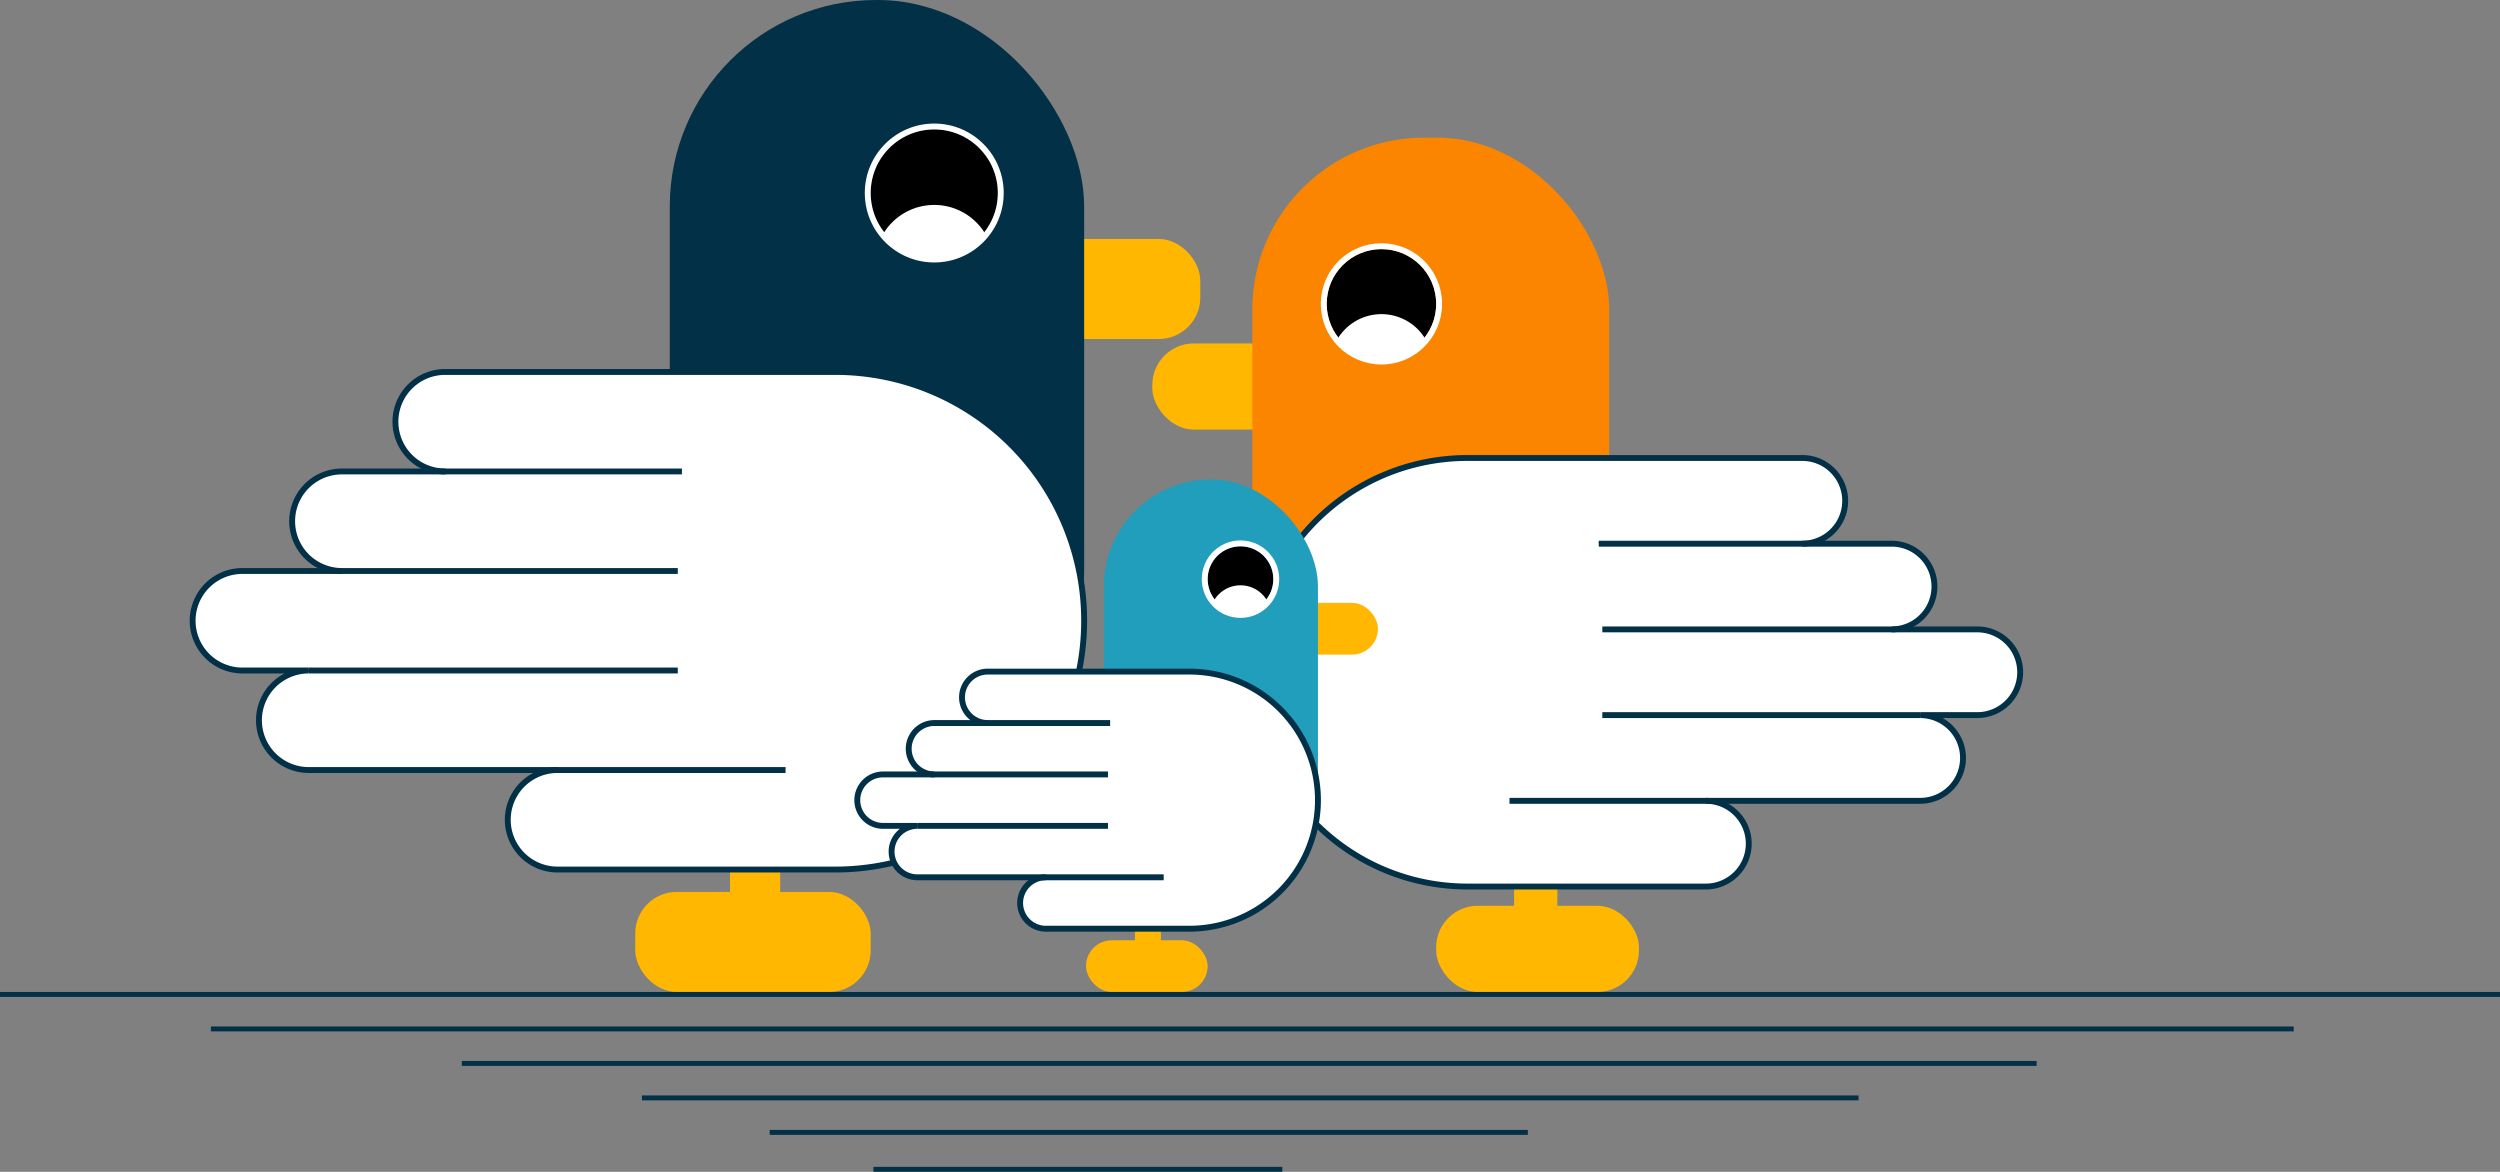 <svg xmlns="http://www.w3.org/2000/svg" width="848" height="397.481" viewBox="0 0 848 397.481"><rect x="0" y="0" width="848" height="397.481" fill="#808080" stroke="none"/><defs><style>.a{fill:#ffb701;}.b{fill:#023047;}.c,.d{fill:#fff;}.c,.e{stroke:#023047;}.c,.e,.f{stroke-miterlimit:10;}.e,.j{fill:none;}.e,.f{stroke-width:2px;}.f{stroke:#fff;}.g{fill:#fc8500;}.h{fill:#209ebb;}.i{stroke:none;}</style></defs><g transform="translate(-960 -256)"><g transform="translate(1025.342 256)"><rect class="a" width="40.075" height="17.03" transform="translate(199.307 273.842) rotate(90)"></rect><rect class="a" width="79.859" height="33.94" rx="14.076" transform="translate(261.939 81.057)"></rect><rect class="a" width="79.859" height="33.94" rx="14.076" transform="translate(150.136 302.534)"></rect><rect class="b" width="140.553" height="264.069" rx="70" transform="translate(161.849)"></rect><g transform="translate(0 126.166)"><path class="c" d="M10313.848,475.459h-33.757a16.878,16.878,0,0,0,0,33.757h22.5a16.878,16.878,0,0,0,0,33.757h161.75" transform="translate(-10263.214 -407.947)"></path><path class="c" d="M10343.254,447.46h-35.164a16.878,16.878,0,0,0,0,33.757h113.929" transform="translate(-10257.455 -413.705)"></path><path class="c" d="M10375.231,554.487a16.878,16.878,0,0,0,0,33.757h94.238a84.391,84.391,0,0,0,0-168.782h-132.213a16.878,16.878,0,1,0,0,33.755h80.171" transform="translate(-10251.459 -419.462)"></path><line class="c" x1="125.18" transform="translate(39.382 101.269)"></line><rect class="d" width="150.136" height="84.119" transform="translate(51.11 33.553)"></rect><path class="e" d="M10313.848,475.459h-33.757a16.878,16.878,0,0,0,0,33.757h22.5a16.878,16.878,0,0,0,0,33.757h161.75" transform="translate(-10263.214 -407.947)"></path><path class="e" d="M10343.254,447.46h-35.164a16.878,16.878,0,0,0,0,33.757h113.929" transform="translate(-10257.455 -413.705)"></path><path class="e" d="M10375.231,554.487a16.878,16.878,0,0,0,0,33.757h94.238a84.391,84.391,0,0,0,0-168.782h-132.213a16.878,16.878,0,1,0,0,33.755h80.171" transform="translate(-10251.459 -419.462)"></path><line class="e" x1="125.18" transform="translate(39.382 101.269)"></line></g><g class="f" transform="translate(229.996 43.91)"><ellipse class="i" cx="21.56" cy="21.56" rx="21.56" ry="21.56"></ellipse><ellipse class="j" cx="21.56" cy="21.56" rx="22.56" ry="22.56"></ellipse></g><g transform="translate(234.143 69.513)"><path class="d" d="M10474.833,391.337a21.509,21.509,0,0,0,17.411-8.882,20.177,20.177,0,0,0-34.824,0A21.512,21.512,0,0,0,10474.833,391.337Z" transform="translate(-10457.42 -372.472)"></path></g></g><g transform="translate(1350.865 302.687)"><rect class="a" width="34.515" height="14.667" transform="translate(137.388 235.846) rotate(90)"></rect><rect class="a" width="68.779" height="29.231" rx="14.076" transform="translate(0 69.811)"></rect><rect class="a" width="68.779" height="29.231" rx="14.076" transform="translate(96.29 260.557)"></rect><rect class="g" width="121.051" height="227.429" rx="58.29" transform="translate(33.931 0)"></rect><g transform="translate(33.93 108.66)"><path class="c" d="M10392.829,475.459h29.072a14.536,14.536,0,0,1,0,29.073h-19.383a14.536,14.536,0,1,1,0,29.073h-139.307" transform="translate(-10175.992 -417.314)"></path><path class="c" d="M10359.047,447.46h30.284a14.536,14.536,0,0,1,0,29.073h-98.12" transform="translate(-10172.497 -418.388)"></path><path class="c" d="M10474.222,535.753a14.536,14.536,0,0,1,0,29.073h-81.162a72.682,72.682,0,0,1,0-145.363h113.869a14.536,14.536,0,1,1,0,29.072h-69.048" transform="translate(-10320.378 -419.462)"></path><line class="c" x2="107.811" transform="translate(118.714 87.218)"></line><rect class="d" width="129.304" height="72.447" transform="translate(87.121 28.897)"></rect><path class="e" d="M10392.829,475.459h29.072a14.536,14.536,0,0,1,0,29.073h-19.383a14.536,14.536,0,1,1,0,29.073h-139.307" transform="translate(-10175.992 -417.314)"></path><path class="e" d="M10359.047,447.46h30.284a14.536,14.536,0,0,1,0,29.073h-98.12" transform="translate(-10172.497 -418.388)"></path><path class="e" d="M10474.222,535.753a14.536,14.536,0,0,1,0,29.073h-81.162a72.682,72.682,0,0,1,0-145.363h113.869a14.536,14.536,0,1,1,0,29.072h-69.048" transform="translate(-10320.378 -419.462)"></path><line class="e" x2="107.811" transform="translate(118.714 87.218)"></line></g><g class="f" transform="translate(59.153 37.818)"><circle class="i" cx="18.568" cy="18.568" r="18.568"></circle><circle class="j" cx="18.568" cy="18.568" r="19.568"></circle></g><g transform="translate(62.726 59.868)"><path class="d" d="M10472.414,388.719a18.527,18.527,0,0,1-15-7.65,17.379,17.379,0,0,1,29.994,0A18.528,18.528,0,0,1,10472.414,388.719Z" transform="translate(-10457.418 -372.472)"></path></g></g><g transform="translate(1250.797 418.619)"><rect class="a" width="20.707" height="8.799" transform="translate(102.982 141.493) rotate(90)"></rect><rect class="a" width="41.263" height="17.537" rx="8.768" transform="translate(135.344 41.882)"></rect><rect class="a" width="41.263" height="17.537" rx="8.768" transform="translate(77.574 156.318)"></rect><rect class="h" width="72.623" height="136.443" rx="36.312" transform="translate(83.627 0)"></rect><g transform="translate(0 65.19)"><path class="c" d="M10289.376,475.459h-17.441a8.721,8.721,0,0,0,0,17.442h11.628a8.721,8.721,0,1,0,0,17.442h83.575" transform="translate(-10263.214 -440.576)"></path><path class="c" d="M10318.1,447.46h-18.169a8.721,8.721,0,1,0,0,17.442h58.866" transform="translate(-10273.771 -430.019)"></path><path class="c" d="M10348.72,489.229a8.721,8.721,0,0,0,0,17.442h48.693a43.6,43.6,0,0,0,0-87.209H10329.1a8.721,8.721,0,1,0,0,17.441h41.423" transform="translate(-10284.767 -419.462)"></path><line class="c" x1="64.68" transform="translate(20.349 52.325)"></line><rect class="d" width="77.575" height="43.464" transform="translate(26.408 17.337)"></rect><path class="e" d="M10289.376,475.459h-17.441a8.721,8.721,0,0,0,0,17.442h11.628a8.721,8.721,0,1,0,0,17.442h83.575" transform="translate(-10263.214 -440.576)"></path><path class="e" d="M10318.1,447.46h-18.169a8.721,8.721,0,1,0,0,17.442h58.866" transform="translate(-10273.771 -430.019)"></path><path class="e" d="M10348.72,489.229a8.721,8.721,0,0,0,0,17.442h48.693a43.6,43.6,0,0,0,0-87.209H10329.1a8.721,8.721,0,1,0,0,17.441h41.423" transform="translate(-10284.767 -419.462)"></path><line class="e" x1="64.68" transform="translate(20.349 52.325)"></line></g><g class="f" transform="translate(118.838 22.688)"><ellipse class="i" cx="11.14" cy="11.14" rx="11.14" ry="11.14"></ellipse><ellipse class="j" cx="11.14" cy="11.14" rx="12.14" ry="12.14"></ellipse></g><g transform="translate(120.981 35.917)"><path class="d" d="M10466.417,382.219a11.115,11.115,0,0,0,9-4.589,10.425,10.425,0,0,0-17.993,0A11.112,11.112,0,0,0,10466.417,382.219Z" transform="translate(-10457.42 -372.472)"></path></g></g><g transform="translate(960 592.475)"><rect class="b" width="848" height="1.671"></rect><rect class="b" width="706.495" height="1.671" transform="translate(71.536 11.7)"></rect><rect class="b" width="534.177" height="1.671" transform="translate(156.65 23.4)"></rect><rect class="b" width="412.681" height="1.671" transform="translate(217.744 35.099)"></rect><rect class="b" width="257.148" height="1.671" transform="translate(261.084 46.799)"></rect><rect class="b" width="138.702" height="1.671" transform="translate(296.264 59.335)"></rect></g></g></svg>